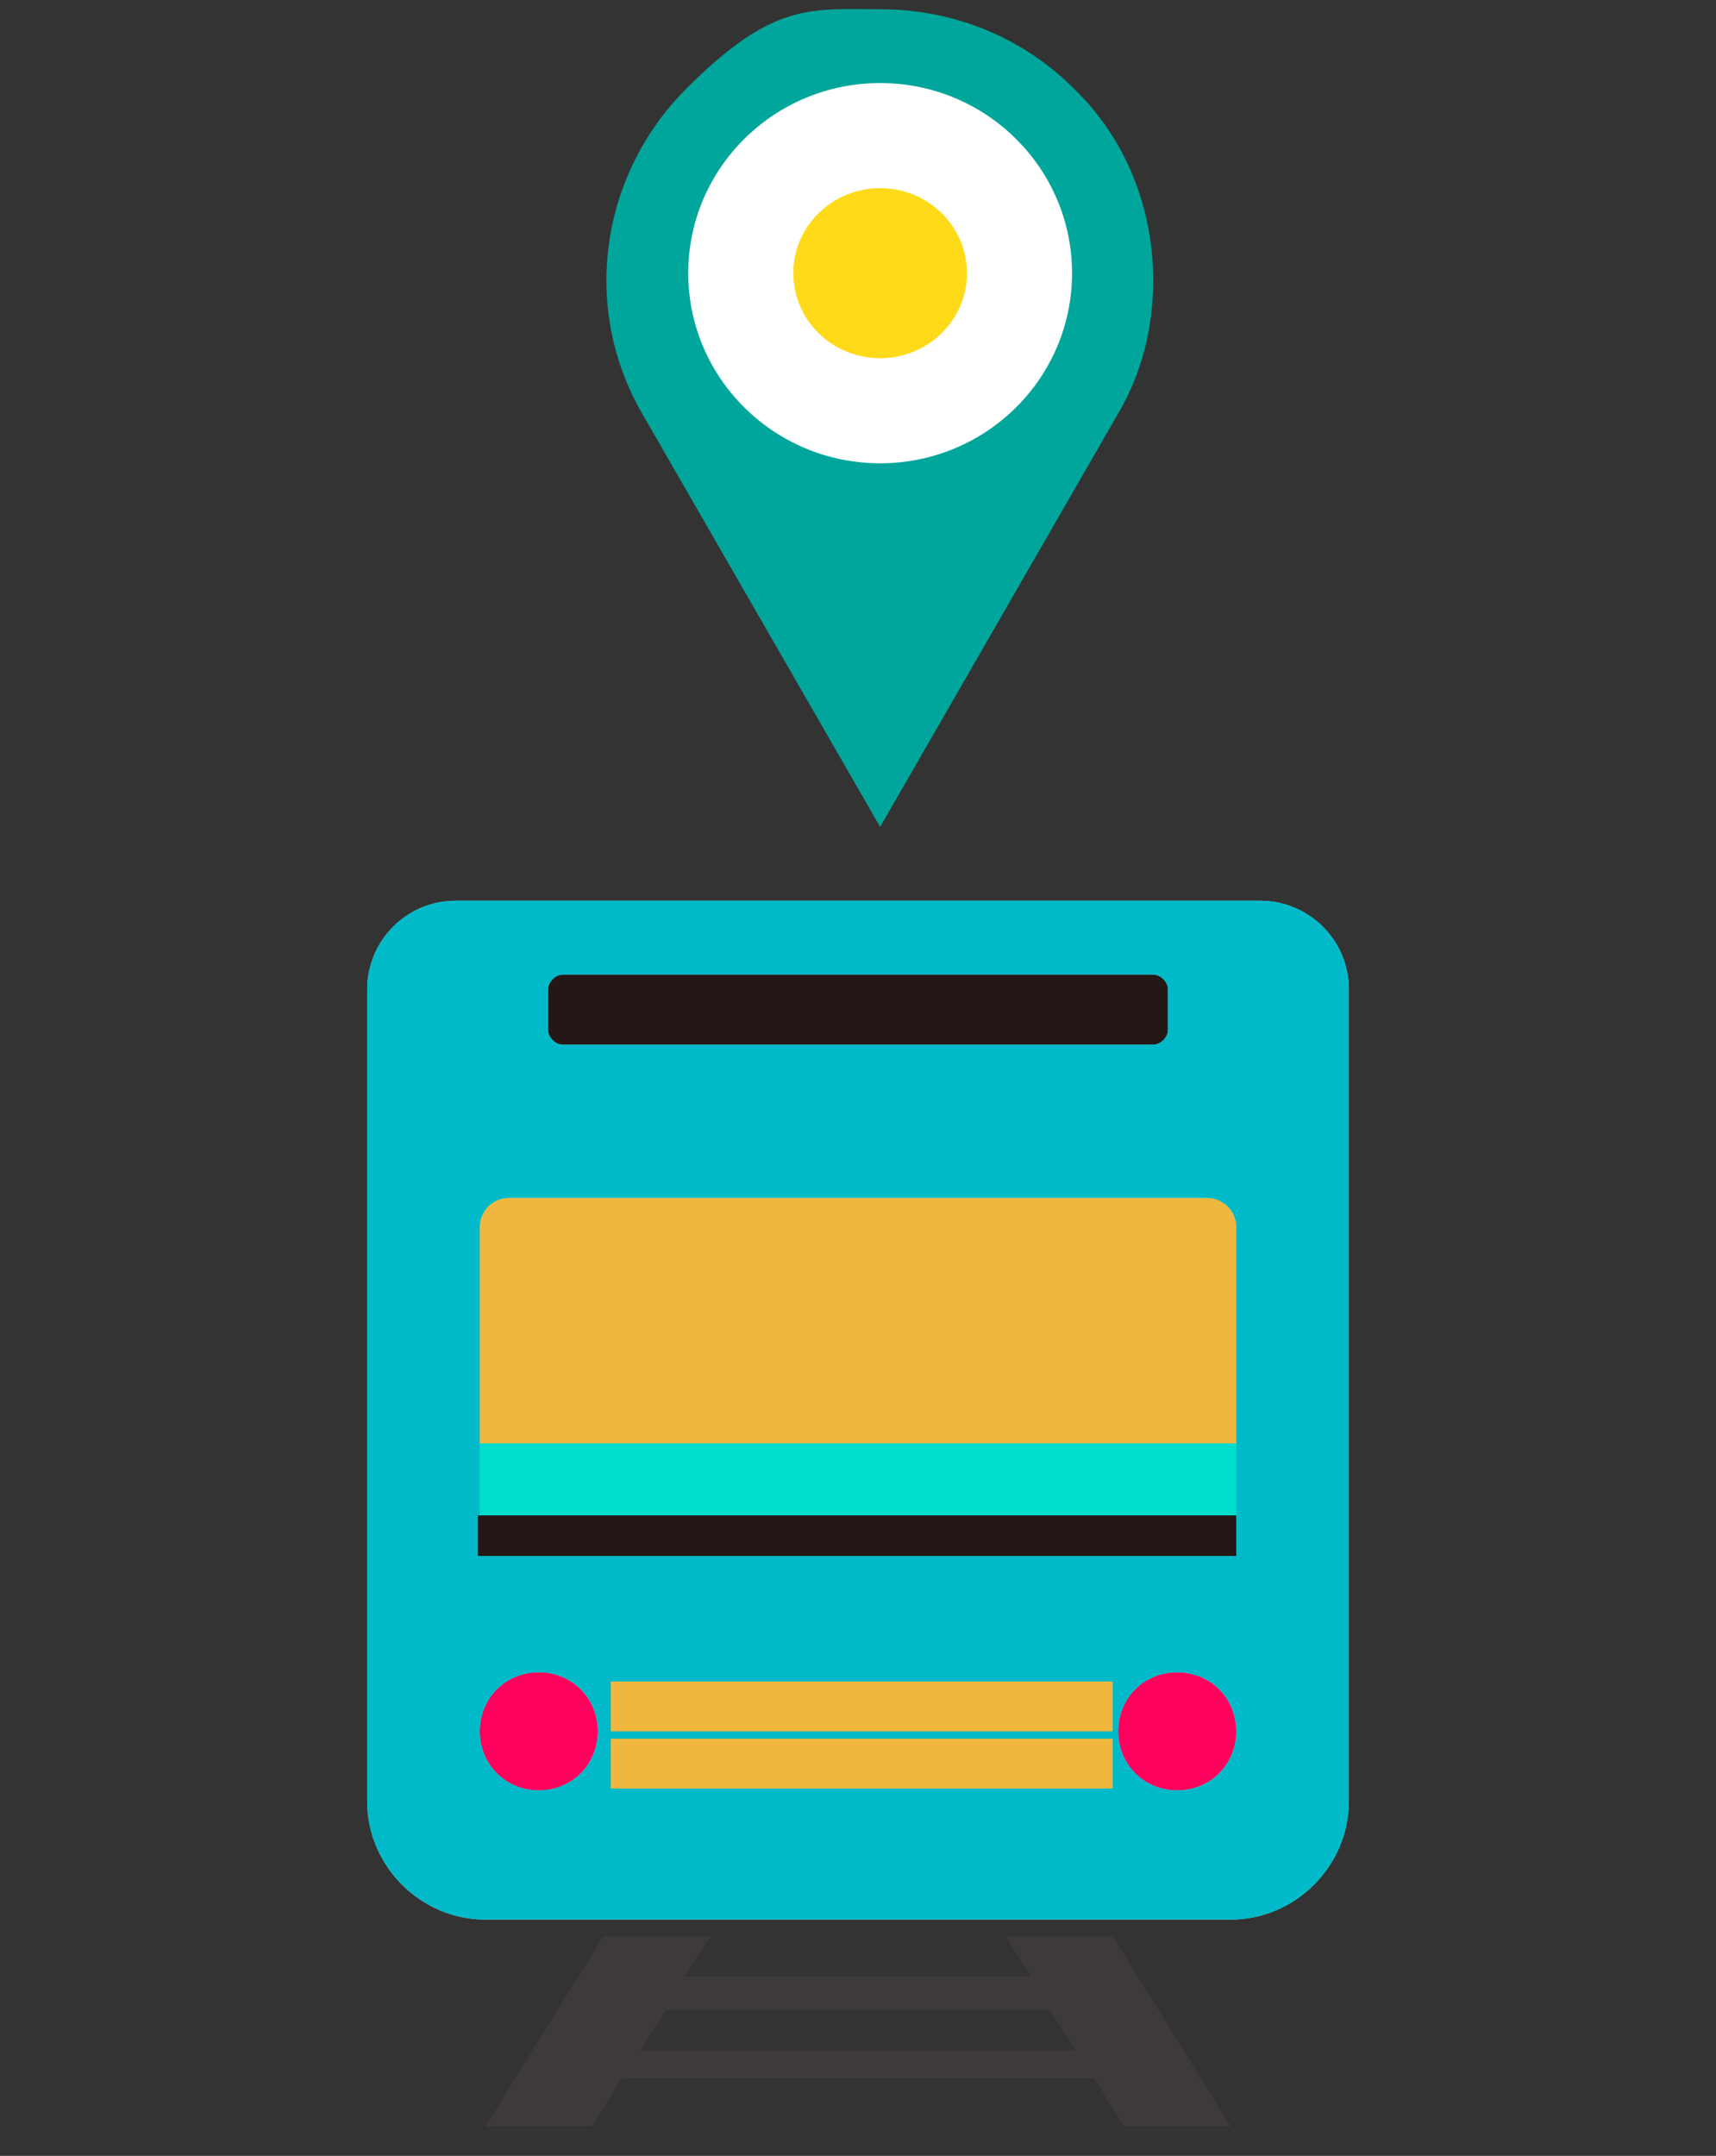 <?xml version="1.0" encoding="UTF-8"?>
<svg id="_レイヤー_2" xmlns="http://www.w3.org/2000/svg" version="1.1" viewBox="0 0 93 116.8">
  <rect x="0" y="0" width="93" height="116.8" fill="#333333" stroke="none"/>
  <!-- Generator: Adobe Illustrator 29.6.1, SVG Export Plug-In . SVG Version: 2.1.1 Build 9)  -->
  <defs>
    <style>
      .st0 {
        fill: #ff005d;
      }

      .st1 {
        fill: #f0b73f;
      }

      .st2 {
        fill: #3e3a39;
      }

      .st3 {
        fill: #fff;
      }

      .st4 {
        fill: #00ddcd;
      }

      .st5 {
        fill: #00a69b;
      }

      .st6 {
        fill: #00bac9;
      }

      .st7 {
        fill: #231816;
      }

      .st8 {
        fill: #80dfdd;
      }

      .st9 {
        fill: #ffda18;
      }
    </style>
  </defs>
  <g>
    <path class="st5" d="M62.5,15.2c0,2.5-.6,5-1.9,7.2l-12.9,22.4-12.9-22.4c-3.3-5.7-2.3-12.9,2.4-17.6S43.9.5,47.7.5s7.6,1.4,10.5,4.3c2.9,2.8,4.3,6.6,4.3,10.4Z"/>
    <ellipse class="st3" cx="47.7" cy="14.8" rx="10.4" ry="10.3"/>
    <g>
      <ellipse class="st9" cx="47.7" cy="14.8" rx="4.7" ry="4.6"/>
      <ellipse class="st9" cx="47.7" cy="14.8" rx="4.7" ry="4.6"/>
    </g>
  </g>
  <g>
    <rect class="st7" x="26.8" y="51.6" width="39.9" height="7.4"/>
    <rect class="st1" x="25.2" y="63.1" width="42.8" height="15.9"/>
    <rect class="st4" x="25.2" y="78.2" width="42.8" height="10.1"/>
    <rect class="st0" x="24.7" y="87.5" width="42.8" height="10.1"/>
    <g>
      <path class="st8" d="M68.3,48.8H24.7c-2.7,0-4.8,2.2-4.8,4.8v44c0,3.5,2.9,6.4,6.4,6.4h40.4c3.5,0,6.4-2.9,6.4-6.4v-44c0-2.7-2.2-4.8-4.8-4.8ZM29.7,53.6c0-.4.4-.8.8-.8h32c.4,0,.8.4.8.8v2.2c0,.4-.4.8-.8.8H30.5c-.4,0-.8-.4-.8-.8v-2.2ZM29.2,97c-1.8,0-3.2-1.4-3.2-3.2s1.4-3.2,3.2-3.2,3.2,1.4,3.2,3.2-1.4,3.2-3.2,3.2ZM63.8,97c-1.8,0-3.2-1.4-3.2-3.2s1.4-3.2,3.2-3.2,3.2,1.4,3.2,3.2-1.4,3.2-3.2,3.2ZM67,82.5c0,.9-.7,1.6-1.6,1.6H27.6c-.9,0-1.6-.7-1.6-1.6v-16c0-.9.7-1.6,1.6-1.6h37.8c.9,0,1.6.7,1.6,1.6v16Z"/>
      <path class="st6" d="M68.3,48.8H24.7c-2.7,0-4.8,2.2-4.8,4.8v44c0,3.5,2.9,6.4,6.4,6.4h40.4c3.5,0,6.4-2.9,6.4-6.4v-44c0-2.7-2.2-4.8-4.8-4.8ZM29.7,53.6c0-.4.4-.8.8-.8h32c.4,0,.8.4.8.8v2.2c0,.4-.4.8-.8.8H30.5c-.4,0-.8-.4-.8-.8v-2.2ZM29.2,97c-1.8,0-3.2-1.4-3.2-3.2s1.4-3.2,3.2-3.2,3.2,1.4,3.2,3.2-1.4,3.2-3.2,3.2ZM63.8,97c-1.8,0-3.2-1.4-3.2-3.2s1.4-3.2,3.2-3.2,3.2,1.4,3.2,3.2-1.4,3.2-3.2,3.2ZM67,82.5c0,.9-.7,1.6-1.6,1.6H27.6c-.9,0-1.6-.7-1.6-1.6v-16c0-.9.7-1.6,1.6-1.6h37.8c.9,0,1.6.7,1.6,1.6v16Z"/>
    </g>
    <path class="st2" d="M60.9,115.2h5.8l-6.4-10.3h-5.8l1.4,2.2h-18.8l1.4-2.2h-5.8l-6.4,10.3h5.8l1.6-2.6h25.6l1.6,2.6ZM34.7,111.1l1.4-2.2h20.8l1.4,2.2h-23.6Z"/>
    <rect class="st1" x="33.1" y="91.1" width="27.2" height="2.7"/>
    <rect class="st1" x="33.1" y="94.2" width="27.2" height="2.7"/>
    <rect class="st7" x="25.9" y="82.1" width="41.1" height="2.2"/>
  </g>
</svg>